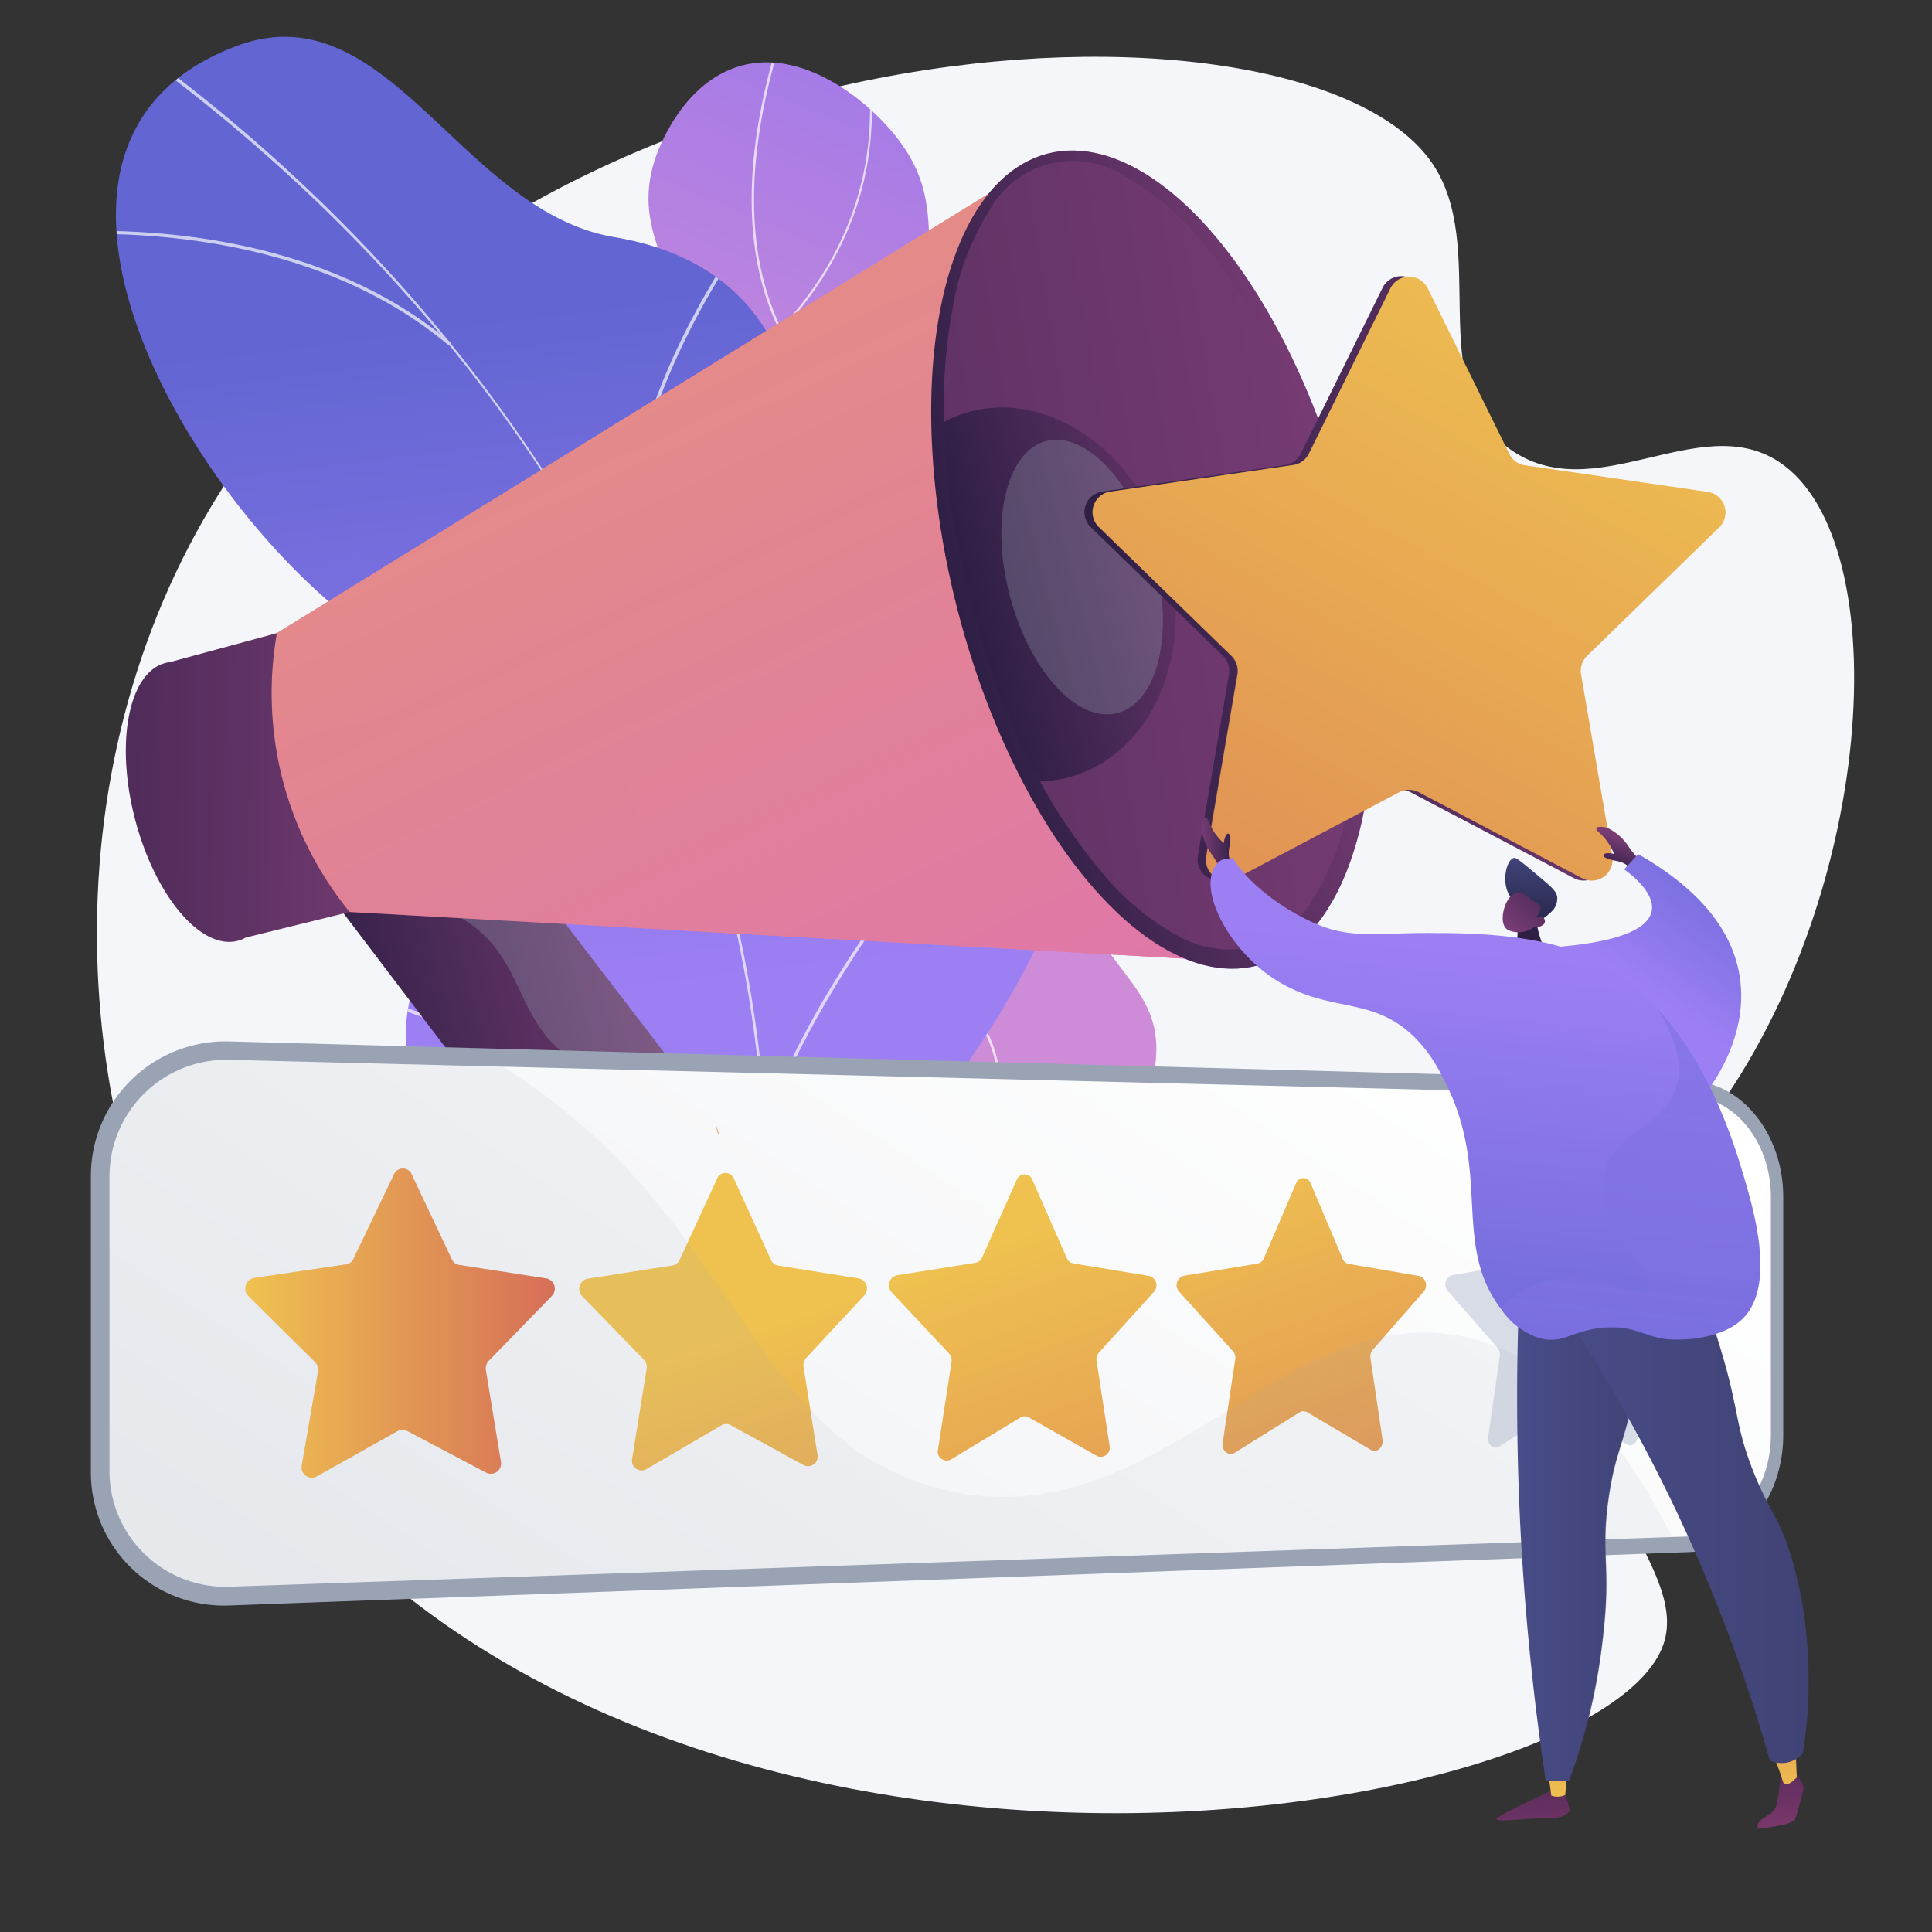 <svg xmlns="http://www.w3.org/2000/svg" xmlns:xlink="http://www.w3.org/1999/xlink" viewBox="0 0 200 200"><rect x="0" y="0" width="200" height="200" fill="#333333" stroke="none"/><defs><style>.cls-1{fill:url(#linear-gradient);}.cls-2{fill:url(#linear-gradient-2);}.cls-3{fill:none;}.cls-4{isolation:isolate;}.cls-5{fill:#f4f6f9;}.cls-6{clip-path:url(#clip-path);}.cls-7{fill:#fff;}.cls-7,.cls-9{opacity:0.7;mix-blend-mode:soft-light;}.cls-8{clip-path:url(#clip-path-2);}.cls-10{fill:#fbfcfd;}.cls-11{fill:url(#linear-gradient-5);}.cls-12,.cls-21{fill:#99a3b4;}.cls-12,.cls-20,.cls-31,.cls-38,.cls-48,.cls-54{opacity:0.3;}.cls-12,.cls-15,.cls-20,.cls-27,.cls-31,.cls-38,.cls-48,.cls-54{mix-blend-mode:multiply;}.cls-13{fill:url(#linear-gradient-6);}.cls-14{fill:url(#linear-gradient-7);}.cls-15{opacity:0.25;fill:url(#linear-gradient-8);}.cls-16{fill:url(#linear-gradient-9);}.cls-17{fill:url(#linear-gradient-10);}.cls-18{clip-path:url(#clip-path-3);}.cls-19{fill:url(#linear-gradient-11);}.cls-20{fill:url(#linear-gradient-12);}.cls-22{fill:url(#linear-gradient-13);}.cls-23{fill:#d8dce6;}.cls-24{fill:url(#linear-gradient-14);}.cls-25{fill:url(#linear-gradient-15);}.cls-26{fill:url(#linear-gradient-16);}.cls-27{opacity:0.1;}.cls-28{fill:url(#linear-gradient-17);}.cls-29{clip-path:url(#clip-path-4);}.cls-30{fill:url(#linear-gradient-18);}.cls-31{fill:url(#linear-gradient-19);}.cls-32{fill:url(#linear-gradient-20);}.cls-33{fill:url(#linear-gradient-23);}.cls-34{fill:url(#linear-gradient-24);}.cls-35{fill:url(#linear-gradient-25);}.cls-36{fill:url(#linear-gradient-26);}.cls-37{fill:url(#linear-gradient-27);}.cls-39{fill:url(#linear-gradient-28);}.cls-40{fill:url(#linear-gradient-29);}.cls-41{fill:url(#linear-gradient-30);}.cls-42{fill:url(#linear-gradient-31);}.cls-43{fill:url(#linear-gradient-32);}.cls-44{fill:url(#linear-gradient-33);}.cls-45{fill:url(#linear-gradient-34);}.cls-46{fill:url(#linear-gradient-35);}.cls-47{fill:url(#linear-gradient-36);}.cls-48{fill:url(#linear-gradient-37);}.cls-49{fill:url(#linear-gradient-38);}.cls-50{fill:url(#linear-gradient-39);}.cls-51{fill:url(#linear-gradient-40);}.cls-52{fill:url(#linear-gradient-41);}.cls-53{fill:url(#linear-gradient-42);}.cls-54{fill:url(#linear-gradient-43);}</style><linearGradient id="linear-gradient" x1="93.93" y1="63.35" x2="125.46" y2="-10.67" gradientUnits="userSpaceOnUse"><stop offset="0" stop-color="#cd8bd8"></stop><stop offset="1" stop-color="#8a70f1"></stop></linearGradient><linearGradient id="linear-gradient-2" x1="58.8" y1="31.16" x2="67.84" y2="103.1" gradientUnits="userSpaceOnUse"><stop offset="0" stop-color="#6265d2"></stop><stop offset="1" stop-color="#9d7ff4"></stop></linearGradient><clipPath id="clip-path"><path class="cls-1" d="M72.14,136.55c-6.44-4.55-7.6-16.46-6-24.46,1.84-9.33,6.66-9.58,7.53-17,1.62-13.73-14.44-18.5-13.91-32.47C60.18,51.25,71.07,50.1,71,37.43c-.06-9.14-5.77-12.94-3.21-20.91.22-.68,2.69-8,8.94-9.72s12.79,3.28,16,7.3c5.92,7.44,1.54,12.67,5.32,24.07,5.14,15.51,16.31,15,17.73,27.21,1.18,10.08-6.16,12.75-4.63,23.9,1.42,10.36,8.27,11.82,8.55,18.87C120.32,124.39,85.27,145.83,72.14,136.55Z"></path></clipPath><clipPath id="clip-path-2"><path class="cls-2" d="M96.05,146.49a13.49,13.49,0,0,1-5.75,2.86c-7.27.28-20.86,1.69-26.81-3.18-1-.84,1.45-6.29.95-7.67.72-3.86,1.21-5.15.1-9.16-3.3-11.83-28.15-8.33-21.38-28.47C48.11,86.12,59.62,79,40,66.73S-2.83,15,24.47,4.77C40.15-1.11,47.68,21.88,63.61,24.55c15.13,2.54,20.86,13.89,19,30.55s7.81,14.07,20.87,18.3c15.69,5.09,3.77,26.24-2.57,35.54C95.77,116.43,87.83,138.94,96.05,146.49Z"></path></clipPath><linearGradient id="linear-gradient-5" x1="-880.89" y1="-146.21" x2="-844.07" y2="-146.21" gradientTransform="translate(922.3 23.77) rotate(-14.61)" gradientUnits="userSpaceOnUse"><stop offset="0" stop-color="#2f1f45"></stop><stop offset="1" stop-color="#783c74"></stop></linearGradient><linearGradient id="linear-gradient-6" x1="-917.1" y1="-179.84" x2="-864.79" y2="-165.6" xlink:href="#linear-gradient-5"></linearGradient><linearGradient id="linear-gradient-7" x1="-1879.32" y1="-215.26" x2="-1856.15" y2="-87.11" gradientTransform="translate(1929.62 -238.83) rotate(-14.61)" gradientUnits="userSpaceOnUse"><stop offset="0" stop-color="#e58e83"></stop><stop offset="1" stop-color="#dd6fb6"></stop></linearGradient><linearGradient id="linear-gradient-8" x1="-1887.25" y1="-215.03" x2="-1863.79" y2="-85.27" xlink:href="#linear-gradient-7"></linearGradient><linearGradient id="linear-gradient-9" x1="-3355.94" y1="-197.59" x2="-3402.09" y2="-143.16" gradientTransform="matrix(-1, 0, 0, 1, -3260.04, 228.03)" xlink:href="#linear-gradient"></linearGradient><linearGradient id="linear-gradient-10" x1="-3352.71" y1="-171.04" x2="-3397.2" y2="-169.91" gradientTransform="matrix(-0.97, 0.25, 0.25, 0.97, -3107.75, 1074.93)" xlink:href="#linear-gradient-5"></linearGradient><clipPath id="clip-path-3"><path class="cls-3" d="M129.69,98a10.74,10.74,0,0,0,6.12-4.73,27.49,27.49,0,0,0,3.82-10.11c1.69-8.7,1.05-19.54-1.82-30.54S130.22,31.9,124.5,25.13a27.58,27.58,0,0,0-8.28-7,9.86,9.86,0,0,0-13.77,3.59,27.67,27.67,0,0,0-3.82,10.11c-1.69,8.7-1,19.54,1.82,30.53S108,83.17,113.77,89.94a27.44,27.44,0,0,0,8.27,7A10.78,10.78,0,0,0,129.69,98Z"></path></clipPath><linearGradient id="linear-gradient-11" x1="-1848.31" y1="-211.22" x2="-1833.18" y2="-127.54" gradientTransform="translate(1929.62 -238.83) rotate(-14.61)" gradientUnits="userSpaceOnUse"><stop offset="0" stop-color="#efc250"></stop><stop offset="1" stop-color="#d66f58"></stop></linearGradient><linearGradient id="linear-gradient-12" x1="-1839.58" y1="-200.44" x2="-1828.42" y2="-138.69" xlink:href="#linear-gradient-11"></linearGradient><linearGradient id="linear-gradient-13" x1="50.79" y1="205.82" x2="126.54" y2="90.87" gradientUnits="userSpaceOnUse"><stop offset="0" stop-color="#ebedf0"></stop><stop offset="1" stop-color="#fff"></stop></linearGradient><linearGradient id="linear-gradient-14" x1="75.89" y1="137.62" x2="99.79" y2="204.05" gradientTransform="matrix(1, 0, 0, 1, 0, 0)" xlink:href="#linear-gradient-11"></linearGradient><linearGradient id="linear-gradient-15" x1="103.38" y1="127.73" x2="127.28" y2="194.16" gradientTransform="matrix(1, 0, 0, 1, 0, 0)" xlink:href="#linear-gradient-11"></linearGradient><linearGradient id="linear-gradient-16" x1="128.9" y1="118.56" x2="152.79" y2="184.98" gradientTransform="matrix(1, 0, 0, 1, 0, 0)" xlink:href="#linear-gradient-11"></linearGradient><linearGradient id="linear-gradient-17" x1="25.4" y1="137" x2="57.46" y2="137" gradientTransform="matrix(1, 0, 0, 1, 0, 0)" xlink:href="#linear-gradient-11"></linearGradient><clipPath id="clip-path-4"><rect class="cls-3" x="61.4" y="16.43" width="90.04" height="91.11" transform="translate(-12.2 28.85) rotate(-14.61)"></rect></clipPath><linearGradient id="linear-gradient-18" x1="-1890.92" y1="-160.94" x2="-1916.03" y2="-131.32" xlink:href="#linear-gradient-11"></linearGradient><linearGradient id="linear-gradient-19" x1="-1894.01" y1="-163.56" x2="-1919.12" y2="-133.95" xlink:href="#linear-gradient-11"></linearGradient><linearGradient id="linear-gradient-20" x1="-901.59" y1="-171.95" x2="-761.23" y2="-159.37" gradientTransform="translate(922.3 23.77) rotate(-14.61)" xlink:href="#linear-gradient-11"></linearGradient><linearGradient id="linear-gradient-23" x1="-806.44" y1="-169.95" x2="-764.89" y2="-169.95" gradientTransform="translate(904.85 227.46)" xlink:href="#linear-gradient-5"></linearGradient><linearGradient id="linear-gradient-24" x1="-900.84" y1="-180.27" x2="-760.48" y2="-167.69" xlink:href="#linear-gradient-5"></linearGradient><linearGradient id="linear-gradient-25" x1="-804.47" y1="-169.5" x2="-772.7" y2="-169.5" xlink:href="#linear-gradient-5"></linearGradient><linearGradient id="linear-gradient-26" x1="112.26" y1="59.9" x2="177.78" y2="59.9" gradientTransform="matrix(1, 0, 0, 1, 0, 0)" xlink:href="#linear-gradient-5"></linearGradient><linearGradient id="linear-gradient-27" x1="165.31" y1="26.18" x2="100.6" y2="140.9" gradientTransform="matrix(1, 0, 0, 1, 0, 0)" xlink:href="#linear-gradient-11"></linearGradient><linearGradient id="linear-gradient-28" x1="165.28" y1="26.16" x2="100.57" y2="140.88" gradientTransform="matrix(1, 0, 0, 1, 0, 0)" xlink:href="#linear-gradient-11"></linearGradient><linearGradient id="linear-gradient-29" x1="-10015.58" y1="-2991.51" x2="-10012.13" y2="-2991.51" gradientTransform="translate(6445.97 -8266.62) rotate(-69.71)" xlink:href="#linear-gradient-5"></linearGradient><linearGradient id="linear-gradient-30" x1="182.69" y1="86.52" x2="170.86" y2="103.03" xlink:href="#linear-gradient-2"></linearGradient><linearGradient id="linear-gradient-31" x1="-5907.62" y1="87.43" x2="-5904.17" y2="87.43" gradientTransform="matrix(-1, 0, 0, 1, -5779.8, 0)" xlink:href="#linear-gradient-5"></linearGradient><linearGradient id="linear-gradient-32" x1="2849.28" y1="176.86" x2="2850.63" y2="194.06" gradientTransform="translate(-2691.46)" gradientUnits="userSpaceOnUse"><stop offset="0" stop-color="#2f1f45"></stop><stop offset="1" stop-color="#8a3c74"></stop></linearGradient><linearGradient id="linear-gradient-33" x1="2852.76" y1="186.43" x2="2852.52" y2="168.62" gradientTransform="translate(-2691.46)" xlink:href="#linear-gradient-11"></linearGradient><linearGradient id="linear-gradient-34" x1="2874.82" y1="174.85" x2="2876.17" y2="192.05" xlink:href="#linear-gradient-32"></linearGradient><linearGradient id="linear-gradient-35" x1="2876.17" y1="186.11" x2="2875.93" y2="168.3" gradientTransform="translate(-2691.46)" xlink:href="#linear-gradient-11"></linearGradient><linearGradient id="linear-gradient-36" x1="2848.51" y1="157.57" x2="2861.69" y2="157.57" gradientTransform="translate(-2691.46)" gradientUnits="userSpaceOnUse"><stop offset="0" stop-color="#484c88"></stop><stop offset="1" stop-color="#414375"></stop></linearGradient><linearGradient id="linear-gradient-37" x1="2848.51" y1="157.57" x2="2861.69" y2="157.57" xlink:href="#linear-gradient-36"></linearGradient><linearGradient id="linear-gradient-38" x1="2852.17" y1="156.27" x2="2878.69" y2="156.27" xlink:href="#linear-gradient-36"></linearGradient><linearGradient id="linear-gradient-39" x1="-5938.92" y1="97.16" x2="-5937.42" y2="108.86" gradientTransform="matrix(-1, 0, 0, 1, -5779.8, 0)" xlink:href="#linear-gradient-5"></linearGradient><linearGradient id="linear-gradient-40" x1="-5938.07" y1="94.87" x2="-5938.74" y2="86.91" gradientTransform="matrix(-1, 0, 0, 1, -5779.8, 0)" gradientUnits="userSpaceOnUse"><stop offset="0" stop-color="#2a2a4f"></stop><stop offset="1" stop-color="#484c88"></stop></linearGradient><linearGradient id="linear-gradient-41" x1="-5942.2" y1="89.7" x2="-5936.06" y2="96.17" gradientTransform="matrix(-1, 0, 0, 1, -5779.8, 0)" xlink:href="#linear-gradient-5"></linearGradient><linearGradient id="linear-gradient-42" x1="-5929.36" y1="151.88" x2="-5934.95" y2="98.12" gradientTransform="matrix(-1, 0, 0, 1, -5779.8, 0)" xlink:href="#linear-gradient-2"></linearGradient><linearGradient id="linear-gradient-43" x1="-5946.47" y1="153.8" x2="-5952.11" y2="99.52" gradientTransform="matrix(-1, 0, 0, 1, -5779.8, 0)" gradientUnits="userSpaceOnUse"><stop offset="0" stop-color="#9d7ff4"></stop><stop offset="1" stop-color="#6265d2"></stop></linearGradient></defs><g class="cls-4"><g id="Objects"><path class="cls-5" d="M148.2,16.81c6.11,8.78-1,23,8,29.61,8.83,6.43,19.67-4.11,28,1.42,12.34,8.21,10.09,45.76-7.95,69.09-5.42,7-10,9.74-12,17.68-4.31,17,10.84,27.17,7.95,35.6-6.49,19-106.31,34.89-146.36-22.13C7.16,121.45,4.36,83,21.07,53.78,51.28,1,134.5-2.89,148.2,16.81Z"></path><path class="cls-1" d="M72.14,136.55c-6.44-4.55-7.6-16.46-6-24.46,1.84-9.33,6.66-9.58,7.53-17,1.62-13.73-14.44-18.5-13.91-32.47C60.18,51.25,71.07,50.1,71,37.43c-.06-9.14-5.77-12.94-3.21-20.91.22-.68,2.69-8,8.94-9.72s12.79,3.28,16,7.3c5.92,7.44,1.54,12.67,5.32,24.07,5.14,15.51,16.31,15,17.73,27.21,1.18,10.08-6.16,12.75-4.63,23.9,1.42,10.36,8.27,11.82,8.55,18.87C120.32,124.39,85.27,145.83,72.14,136.55Z"></path><g class="cls-6"><path class="cls-7" d="M81.43,144.08a.11.11,0,0,1-.11-.06.12.12,0,0,1,0-.17A46.55,46.55,0,0,0,96.23,130.1c3.65-5.31,7.44-10.79,7.13-17.59-.23-5.14-2.64-7.92-5.7-11.43a41.3,41.3,0,0,1-9.27-15.56c-1.49-4.5-3.33-10.11-1.9-16.85a20.28,20.28,0,0,1,3.71-8.1c1.42-2,2.54-3.67,2.32-6.54-.37-4.68-2.89-7.7-5.82-11.2a47.94,47.94,0,0,1-5.32-7.31C76.75,27.32,76.62,16.3,81,2.78a.12.12,0,0,1,.16-.08.13.13,0,0,1,.08.16C76.88,16.31,77,27.26,81.6,35.4a46.59,46.59,0,0,0,5.29,7.27c3,3.53,5.51,6.58,5.87,11.35.23,2.95-1,4.68-2.35,6.69a20,20,0,0,0-3.68,8c-1.42,6.68.42,12.25,1.89,16.73a41.15,41.15,0,0,0,9.23,15.47c3.09,3.55,5.53,6.35,5.76,11.58.31,6.88-3.5,12.4-7.18,17.74a46.67,46.67,0,0,1-14.94,13.82Z"></path><path class="cls-7" d="M86.16,72a.12.12,0,0,1-.09,0c-10.3-9.21-15.14-17.76-17.39-23.31a29.08,29.08,0,0,1-2.43-10,.11.11,0,0,1,.12-.12.12.12,0,0,1,.13.12,28.74,28.74,0,0,0,2.42,9.89c2.23,5.53,7.06,14,17.32,23.21a.12.12,0,0,1,0,.17A.12.12,0,0,1,86.16,72Z"></path><path class="cls-7" d="M91.09,91.82a.12.12,0,0,1-.1,0,.12.12,0,0,1,0-.17A47.7,47.7,0,0,0,103.84,76a39.09,39.09,0,0,0,4-14.56,37.26,37.26,0,0,0-1.88-14.95.12.12,0,0,1,.07-.16.14.14,0,0,1,.16.07A37.46,37.46,0,0,1,108,61.42a39.2,39.2,0,0,1-4,14.65,47.78,47.78,0,0,1-12.9,15.72A.11.11,0,0,1,91.09,91.82Z"></path><path class="cls-7" d="M100.45,124.52h0c-15.21-4.47-23.14-12.58-27.12-18.61a31.67,31.67,0,0,1-5.05-12.14.12.12,0,0,1,.11-.13.11.11,0,0,1,.13.1,31.54,31.54,0,0,0,5,12.05c4,6,11.85,14,27,18.49a.12.12,0,0,1,.08.15A.11.11,0,0,1,100.45,124.52Z"></path><path class="cls-7" d="M81,34.05a.11.11,0,0,1-.08,0,.14.14,0,0,1,0-.18c8.56-9.27,9.6-19,9-25.43a33.19,33.19,0,0,0-3.46-12,.13.13,0,0,1,0-.17.13.13,0,0,1,.17.05A33.43,33.43,0,0,1,90.1,8.39c.64,6.53-.41,16.28-9,25.62A.13.13,0,0,1,81,34.05Z"></path></g><path class="cls-2" d="M96.05,146.49a13.49,13.49,0,0,1-5.75,2.86c-7.27.28-20.86,1.69-26.81-3.18-1-.84,1.45-6.29.95-7.67.72-3.86,1.21-5.15.1-9.16-3.3-11.83-28.15-8.33-21.38-28.47C48.11,86.12,59.62,79,40,66.73S-2.83,15,24.47,4.77C40.15-1.11,47.68,21.88,63.61,24.55c15.13,2.54,20.86,13.89,19,30.55s7.81,14.07,20.87,18.3c15.69,5.09,3.77,26.24-2.57,35.54C95.77,116.43,87.83,138.94,96.05,146.49Z"></path><g class="cls-8"><g class="cls-9"><path class="cls-10" d="M77.55,148l-.34-.06C86.59,94.63,63.33,41.54,15,5.92l.21-.28C38.11,22.52,56,44.17,67.06,68.25A134.66,134.66,0,0,1,77.55,148Z"></path><path class="cls-10" d="M110.2,74.77c-12,8.67-25.9,27.63-31,42.27l-.33-.11C84,102.23,98,83.19,110,74.48Z"></path><path class="cls-10" d="M79.27,137.5l-.35,0c-.85-8-5.73-15.29-14.49-21.62-6.42-4.64-14.74-8.67-24.73-12l.11-.33c10,3.33,18.38,7.38,24.83,12C73.48,122,78.4,129.38,79.27,137.5Z"></path><path class="cls-10" d="M65.37,64.89,65,65C62.63,49.93,69.54,35.5,75.76,26l.29.2C69.87,35.64,63,50,65.37,64.89Z"></path><path class="cls-10" d="M46.7,35.5l-.23.27C33.36,24.73,15.4,23.84,5.85,24.3V24C15.43,23.49,33.5,24.38,46.7,35.5Z"></path></g></g><path class="cls-11" d="M66.6,127.23a8.92,8.92,0,0,1-8.74-3.33L28.63,85.42a7.79,7.79,0,0,1,1.55-11C33.73,71.76,40.39,72,43.1,75.55l29.82,38.84a7.62,7.62,0,0,1-1.74,11.16A18.69,18.69,0,0,1,66.6,127.23Z"></path><path class="cls-12" d="M30.18,74.38C33.73,71.76,40.39,72,43.1,75.55l27.27,35.51c-3,0-6.34,1-10.28-1-6.56-3.29-5.49-10-11.12-14.21-2.57-1.94-6.82-3.58-14.3-2.45l-6-8A7.79,7.79,0,0,1,30.18,74.38Z"></path><path class="cls-13" d="M17.12,68.63a3.89,3.89,0,0,1,.47-.09l11.08-3L36.2,94.41,25.43,97.06a2.88,2.88,0,0,1-.81.33c-3.81,1-8.57-4.64-10.64-12.58S13.32,69.62,17.12,68.63Z"></path><path class="cls-14" d="M28.67,65.52A35.79,35.79,0,0,0,36.2,94.41l89.58,5-20.29-81.3Z"></path><path class="cls-15" d="M97.25,81.42c-8.63-.93-14-11.69-23.27-9.69-7.24,1.56-7.58,9.07-14.79,10.15-7.38,1.11-10.6-6.32-19.36-6.95a19.33,19.33,0,0,0-11.18,2.95A36.43,36.43,0,0,0,36.2,94.41l89.58,5L113.71,73.19C106.8,80.06,101.44,81.87,97.25,81.42Z"></path><ellipse class="cls-16" cx="119.13" cy="57.53" rx="20.78" ry="43.33" transform="matrix(0.97, -0.25, 0.25, 0.97, -10.66, 31.91)"></ellipse><path class="cls-17" d="M129.69,98a10.74,10.74,0,0,0,6.12-4.73,27.49,27.49,0,0,0,3.82-10.11c1.69-8.7,1.05-19.54-1.82-30.54S130.22,31.9,124.5,25.13a27.58,27.58,0,0,0-8.28-7,9.86,9.86,0,0,0-13.77,3.59,27.67,27.67,0,0,0-3.82,10.11,55,55,0,0,0-.9,11.89c.14,5.9,5.43,10.72,7.1,17.12,1.77,6.8-.12,14.66,2.87,20.11a55.35,55.35,0,0,0,6.07,9,27.44,27.44,0,0,0,8.27,7A10.78,10.78,0,0,0,129.69,98Z"></path><g class="cls-18"><path class="cls-19" d="M120.93,57.65c2.77,10.63-2.07,20.89-10.68,22.91s-17.43-4.8-20.12-15.13S92,44.91,100.37,42.63,118.16,47,120.93,57.65Z"></path><path class="cls-20" d="M119.53,57.83c2.06,7.89.27,15-3.94,16s-9.08-4.57-11.08-12.24-.35-14.79,3.73-15.92S117.48,49.94,119.53,57.83Z"></path></g><path class="cls-21" d="M174.93,111.89,23.66,107.81A13.94,13.94,0,0,0,9.41,121.9v30.3a13.78,13.78,0,0,0,14.25,14l151.27-5.53c5.37-.19,9.67-5.61,9.67-12.11V123.91C184.6,117.42,180.3,112,174.93,111.89Z"></path><path class="cls-22" d="M23.66,164.26a12,12,0,0,1-12.33-12.1V121.92a12.1,12.1,0,0,1,12.33-12.21l151.27,3.77c4.65.11,8.39,4.79,8.39,10.41v24.66c0,5.63-3.74,10.34-8.39,10.5Z"></path><path class="cls-23" d="M42.66,121.67l4.11,8.69a1,1,0,0,0,.78.59l9,1.39a1.08,1.08,0,0,1,.56,1.83l-6.51,6.7a1.16,1.16,0,0,0-.3,1l1.55,9.42a1.06,1.06,0,0,1-1.49,1.17l-8.2-4.32a1,1,0,0,0-1,0l-8.36,4.69a1.06,1.06,0,0,1-1.56-1.13L32.92,142a1.11,1.11,0,0,0-.31-1l-6.88-6.82a1.11,1.11,0,0,1,.6-1.89l9.47-1.4a1,1,0,0,0,.8-.6l4.17-8.68A1,1,0,0,1,42.66,121.67Z"></path><path class="cls-24" d="M76,122.08l3.82,8.36a1,1,0,0,0,.72.57l8.39,1.34a1.06,1.06,0,0,1,.53,1.76l-6,6.46a1.09,1.09,0,0,0-.28.92l1.44,9.08a1,1,0,0,1-1.39,1.12l-7.6-4.16a.92.92,0,0,0-.91,0l-7.75,4.52A1,1,0,0,1,65.44,151l1.5-9.31a1.13,1.13,0,0,0-.29-.94l-6.38-6.56a1.08,1.08,0,0,1,.56-1.82L69.61,131a1,1,0,0,0,.74-.57l3.86-8.36A.94.94,0,0,1,76,122.08Z"></path><path class="cls-25" d="M106.89,122.18l3.55,8.06a.9.9,0,0,0,.67.55l7.81,1.29a1,1,0,0,1,.49,1.7L113.78,140a1.08,1.08,0,0,0-.26.89l1.34,8.76a.94.94,0,0,1-1.29,1.08l-7.07-4a.82.82,0,0,0-.84,0l-7.21,4.35A.93.93,0,0,1,97.11,150l1.39-9a1.09,1.09,0,0,0-.27-.9l-5.92-6.32a1.06,1.06,0,0,1,.52-1.76l8.15-1.3a.9.9,0,0,0,.69-.55l3.59-8.06A.87.87,0,0,1,106.89,122.18Z"></path><path class="cls-26" d="M135.69,122.52l3.3,7.79a.85.85,0,0,0,.63.53l7.29,1.25a1,1,0,0,1,.45,1.64l-5.25,6a1.12,1.12,0,0,0-.24.86l1.25,8.45c.11.79-.6,1.41-1.21,1.05l-6.59-3.89a.73.73,0,0,0-.78,0l-6.72,4.19c-.63.4-1.37-.2-1.25-1l1.3-8.66a1.07,1.07,0,0,0-.25-.87l-5.52-6.11a1,1,0,0,1,.49-1.69l7.59-1.25a.9.9,0,0,0,.65-.54l3.34-7.78A.8.8,0,0,1,135.69,122.52Z"></path><path class="cls-23" d="M162.57,122.85l3.09,7.53a.78.78,0,0,0,.58.51l6.82,1.21a1,1,0,0,1,.42,1.58l-4.91,5.82a1.06,1.06,0,0,0-.22.83l1.16,8.18c.11.76-.55,1.36-1.12,1l-6.16-3.77a.68.68,0,0,0-.74,0l-6.27,4c-.59.39-1.28-.19-1.17-1l1.21-8.36a1.06,1.06,0,0,0-.23-.84l-5.15-5.9a1,1,0,0,1,.45-1.64l7.09-1.21a.82.82,0,0,0,.6-.52l3.13-7.53A.74.74,0,0,1,162.57,122.85Z"></path><g class="cls-27"><path class="cls-21" d="M152.65,138.65C133.13,133.34,120,160,97.3,154.11c-19.68-5.07-20.23-27-43.63-42.64-1.6-1.07-3.24-2.07-4.9-3l-25.11-.68A13.94,13.94,0,0,0,9.41,121.9v30.3a13.78,13.78,0,0,0,14.25,14l150.24-5.49C166.68,145.72,159,140.39,152.65,138.65Z"></path></g><path class="cls-28" d="M42.66,121.67l4.11,8.69a1,1,0,0,0,.78.59l9,1.39a1.08,1.08,0,0,1,.56,1.83l-6.51,6.7a1.16,1.16,0,0,0-.3,1l1.55,9.42a1.06,1.06,0,0,1-1.49,1.17l-8.2-4.32a1,1,0,0,0-1,0l-8.36,4.69a1.06,1.06,0,0,1-1.56-1.13L32.92,142a1.11,1.11,0,0,0-.31-1l-6.88-6.82a1.11,1.11,0,0,1,.6-1.89l9.47-1.4a1,1,0,0,0,.8-.6l4.17-8.68A1,1,0,0,1,42.66,121.67Z"></path><g class="cls-29"><path class="cls-30" d="M66.6,127.23a8.92,8.92,0,0,1-8.74-3.33L28.63,85.42a7.79,7.79,0,0,1,1.55-11C33.73,71.76,40.39,72,43.1,75.55l29.82,38.84a7.62,7.62,0,0,1-1.74,11.16A18.69,18.69,0,0,1,66.6,127.23Z"></path><path class="cls-31" d="M30.18,74.38C33.73,71.76,40.39,72,43.1,75.55l27.27,35.51c-3,0-6.34,1-10.28-1-6.56-3.29-5.49-10-11.12-14.21-2.57-1.94-6.82-3.58-14.3-2.45l-6-8A7.79,7.79,0,0,1,30.18,74.38Z"></path><path class="cls-32" d="M17.12,68.63a3.89,3.89,0,0,1,.47-.09l11.08-3L36.2,94.41,25.43,97.06a2.88,2.88,0,0,1-.81.33c-3.81,1-8.57-4.64-10.64-12.58S13.32,69.62,17.12,68.63Z"></path><path class="cls-14" d="M28.67,65.52A35.79,35.79,0,0,0,36.2,94.41l89.58,5-20.29-81.3Z"></path><path class="cls-15" d="M97.25,81.42c-8.63-.93-14-11.69-23.27-9.69-7.24,1.56-7.58,9.07-14.79,10.15-7.38,1.11-10.6-6.32-19.36-6.95a19.33,19.33,0,0,0-11.18,2.95A36.43,36.43,0,0,0,36.2,94.41l89.58,5L113.71,73.19C106.8,80.06,101.44,81.87,97.25,81.42Z"></path><ellipse class="cls-33" cx="119.13" cy="57.53" rx="20.78" ry="43.33" transform="matrix(0.97, -0.25, 0.25, 0.97, -10.66, 31.91)"></ellipse><path class="cls-34" d="M129.69,98a10.74,10.74,0,0,0,6.12-4.73,27.49,27.49,0,0,0,3.82-10.11c1.69-8.7,1.05-19.54-1.82-30.54S130.22,31.9,124.5,25.13a27.58,27.58,0,0,0-8.28-7,9.86,9.86,0,0,0-13.77,3.59,27.67,27.67,0,0,0-3.82,10.11,55,55,0,0,0-.9,11.89c.14,5.9,5.43,10.72,7.1,17.12,1.77,6.8-.12,14.66,2.87,20.11a55.35,55.35,0,0,0,6.07,9,27.44,27.44,0,0,0,8.27,7A10.78,10.78,0,0,0,129.69,98Z"></path><g class="cls-18"><path class="cls-35" d="M120.93,57.65c2.77,10.63-2.07,20.89-10.68,22.91s-17.43-4.8-20.12-15.13S92,44.91,100.37,42.63,118.16,47,120.93,57.65Z"></path><path class="cls-12" d="M119.53,57.83c2.06,7.89.27,15-3.94,16s-9.08-4.57-11.08-12.24-.35-14.79,3.73-15.92S117.48,49.94,119.53,57.83Z"></path></g></g><path class="cls-36" d="M147,29.83,155.41,47A2.15,2.15,0,0,0,157,48.14l18.91,2.75a2.15,2.15,0,0,1,1.19,3.67L163.45,67.9a2.14,2.14,0,0,0-.62,1.9l3.23,18.84a2.15,2.15,0,0,1-3.12,2.27L146,82a2.2,2.2,0,0,0-2,0l-16.91,8.9A2.15,2.15,0,0,1,124,88.64l3.23-18.84a2.17,2.17,0,0,0-.62-1.9L112.91,54.56a2.15,2.15,0,0,1,1.2-3.67L133,48.14A2.16,2.16,0,0,0,134.64,47l8.45-17.14A2.15,2.15,0,0,1,147,29.83Z"></path><path class="cls-37" d="M147.79,29.83,156.25,47a2.15,2.15,0,0,0,1.62,1.17l18.91,2.75A2.15,2.15,0,0,1,178,54.56L164.29,67.9a2.14,2.14,0,0,0-.62,1.9l3.23,18.84a2.15,2.15,0,0,1-3.12,2.27L146.86,82a2.2,2.2,0,0,0-2,0L128,90.91a2.15,2.15,0,0,1-3.12-2.27l3.23-18.84a2.17,2.17,0,0,0-.62-1.9L113.75,54.56a2.15,2.15,0,0,1,1.2-3.67l18.91-2.75A2.16,2.16,0,0,0,135.48,47l8.45-17.14A2.15,2.15,0,0,1,147.79,29.83Z"></path><g class="cls-38"><path class="cls-39" d="M159.19,77.87c-6.5-6.17-13.81-5.83-16.76-13-3.31-8,3.74-13.59,2.53-23.4a20.46,20.46,0,0,0-2.83-8L135.48,47a2.16,2.16,0,0,1-1.62,1.17L115,50.89a2.15,2.15,0,0,0-1.2,3.67L127.44,67.9a2.17,2.17,0,0,1,.62,1.9l-3.23,18.84A2.15,2.15,0,0,0,128,90.91L144.86,82a2.2,2.2,0,0,1,2,0l16.92,8.9a2.14,2.14,0,0,0,2.55-.41A26.45,26.45,0,0,0,159.19,77.87Z"></path></g><path class="cls-40" d="M168.72,90.24s.18-.81-1.38-1.11c-1.22-.24-1.56-.52-1.25-.72s1,0,1,0a5.78,5.78,0,0,0-1.43-2.12c-1-.82.07-.74.66-.62a5.32,5.32,0,0,1,2.24,1.92,7.37,7.37,0,0,0,1.39,1.58Z"></path><path class="cls-41" d="M169.58,88.42,168.13,90s9.77,6.55-6.61,8l15,15.21S188.47,99.16,169.58,88.42Z"></path><path class="cls-42" d="M127.82,89.46s-.82-.12-.57-1.68c.21-1.23,0-1.65-.24-1.43s-.33.93-.33.93a5.71,5.71,0,0,1-1.49-2.09c-.44-1.18-.72-.18-.81.41a5.34,5.34,0,0,0,1,2.77,7.44,7.44,0,0,1,1,1.85Z"></path><path class="cls-43" d="M160.45,185.44s-5.44,2.47-5.53,2.86,3.5-.13,5-.07,2.67-.38,2.54-1-.65-2.18-.65-2.18Z"></path><path class="cls-44" d="M160.26,183.43l.33,2.45a1.89,1.89,0,0,0,1.44-.06l.24-2.68Z"></path><path class="cls-45" d="M185.88,183.49l.63,1a1.18,1.18,0,0,1,.14.95c-.22.85-.66,2.49-.85,2.92-.26.59-3.79.94-3.79.94s-.31-.45.42-1,1.2-.62,1.46-1.4a20.41,20.41,0,0,0,.43-3Z"></path><path class="cls-46" d="M183.24,180.91a32.64,32.64,0,0,1,1.36,3.61s.37.47,1.07-.22L186,184l-.13-3.38Z"></path><path class="cls-47" d="M157.26,134.22c-.29,7.3-.3,15.24.12,23.72.48,9.55,1.43,18.38,2.63,26.38.44,0,.91,0,1.4,0l1,0a60.12,60.12,0,0,0,3.42-14c1.05-8.27-.18-9,.67-15.13.76-5.43,1.83-5.64,3.08-13.36,1.37-8.36.35-9.62-.14-10.07C167.3,129.79,162.36,131.1,157.26,134.22Z"></path><path class="cls-48" d="M169.4,131.72c-2-1.84-6.59-.73-11.43,2.08,5.57,6,6.17,9.92,5.51,12.46-.76,2.86-3,3.69-3,6.82,0,3.84,3.48,4.86,3.41,8.94,0,2.69-1.58,2.66-1.94,6-.43,3.93,1.57,5.29.92,8.2a7.87,7.87,0,0,1-3.33,4.57c.17,1.2.33,2.38.51,3.54.44,0,.91,0,1.4,0l1,0a60.12,60.12,0,0,0,3.42-14c1.05-8.27-.18-9,.67-15.13.76-5.43,1.83-5.64,3.08-13.36C170.91,133.43,169.89,132.17,169.4,131.72Z"></path><path class="cls-49" d="M160.71,134.09a164.54,164.54,0,0,1,14.6,26.21,165,165,0,0,1,7.9,21.94,2.88,2.88,0,0,0,3.42-.74,47.52,47.52,0,0,0,.42-11.65,40.8,40.8,0,0,0-1.64-8.76c-1.33-4.27-2.24-4.51-4-9-1.8-4.69-1.36-5.86-3.08-11.73A78,78,0,0,0,174.53,130Z"></path><path class="cls-50" d="M158.92,94.41a12.38,12.38,0,0,0,.84,3.57c.62,1.38,3.68,2.16,4.31,2.45s-1.12,1.26-2.89,1.49-6.85,0-7.79-.66.72-.64,2-1.15,1.91-3,1.65-4.12S158.92,94.41,158.92,94.41Z"></path><path class="cls-51" d="M156.36,92.83c-.93-1.23-.53-3.66.3-4,.24-.08.4,0,2.77,2,1.18,1,1.75,1.46,1.78,2.13a2,2,0,0,1-.42,1.23,5.35,5.35,0,0,1-.85.75c-.42.32-.39.32-.52.41a6.8,6.8,0,0,1-1.82.92,4.47,4.47,0,0,0,0-.84,4.38,4.38,0,0,0-.2-1.07A5.06,5.06,0,0,0,156.36,92.83Z"></path><path class="cls-52" d="M158.75,96a2.61,2.61,0,0,1-2.56.31c-1.27-.55-.4-3.51.64-3.83a1.76,1.76,0,0,1,1.34.3c.24.17.29.31.68.58s.49.25.58.39.1.54-.46,1.29a.75.75,0,0,1,.84,0,.49.49,0,0,1,.11.23C160,95.71,159.53,96,158.75,96Z"></path><path class="cls-53" d="M180.23,136.67c-2,1.82-5.47,2-6.23,2-3.56.15-4.07-1.4-7.59-1.25s-4.47,1.77-7,1.12a7.58,7.58,0,0,1-4-3c-5.22-6.83-.85-14.34-6.06-24a15.22,15.22,0,0,0-2.86-4.11c-4.5-4.45-8.78-2.43-14.44-6-4.65-2.93-7.76-8.81-6.42-11.46.62-1.2,1.14-1,2-1.14,1.38,2.34,4.8,5.19,8.72,6.85,3.73,1.58,6.6.83,12.29.91,3.49,0,9.47.13,14.21,1.83,11.85,4.24,16.24,18.67,17.54,22.94C181.49,125.09,184,133.28,180.23,136.67Z"></path><path class="cls-54" d="M170.52,133.4c1.29-1.67-5.38-6.27-4.49-11.62.76-4.52,6.11-5,7.47-9.13.59-1.8.48-4.43-2-8.33,5.51,6,8,14,8.88,17,1.14,3.73,3.62,11.92-.12,15.31-2,1.82-5.47,2-6.23,2-3.56.15-4.07-1.4-7.59-1.25s-4.47,1.77-7,1.12a7.58,7.58,0,0,1-4-3l-.07-.11a10.66,10.66,0,0,1,5-2.84C165.3,131.47,169.47,134.75,170.52,133.4Z"></path></g></g></svg>